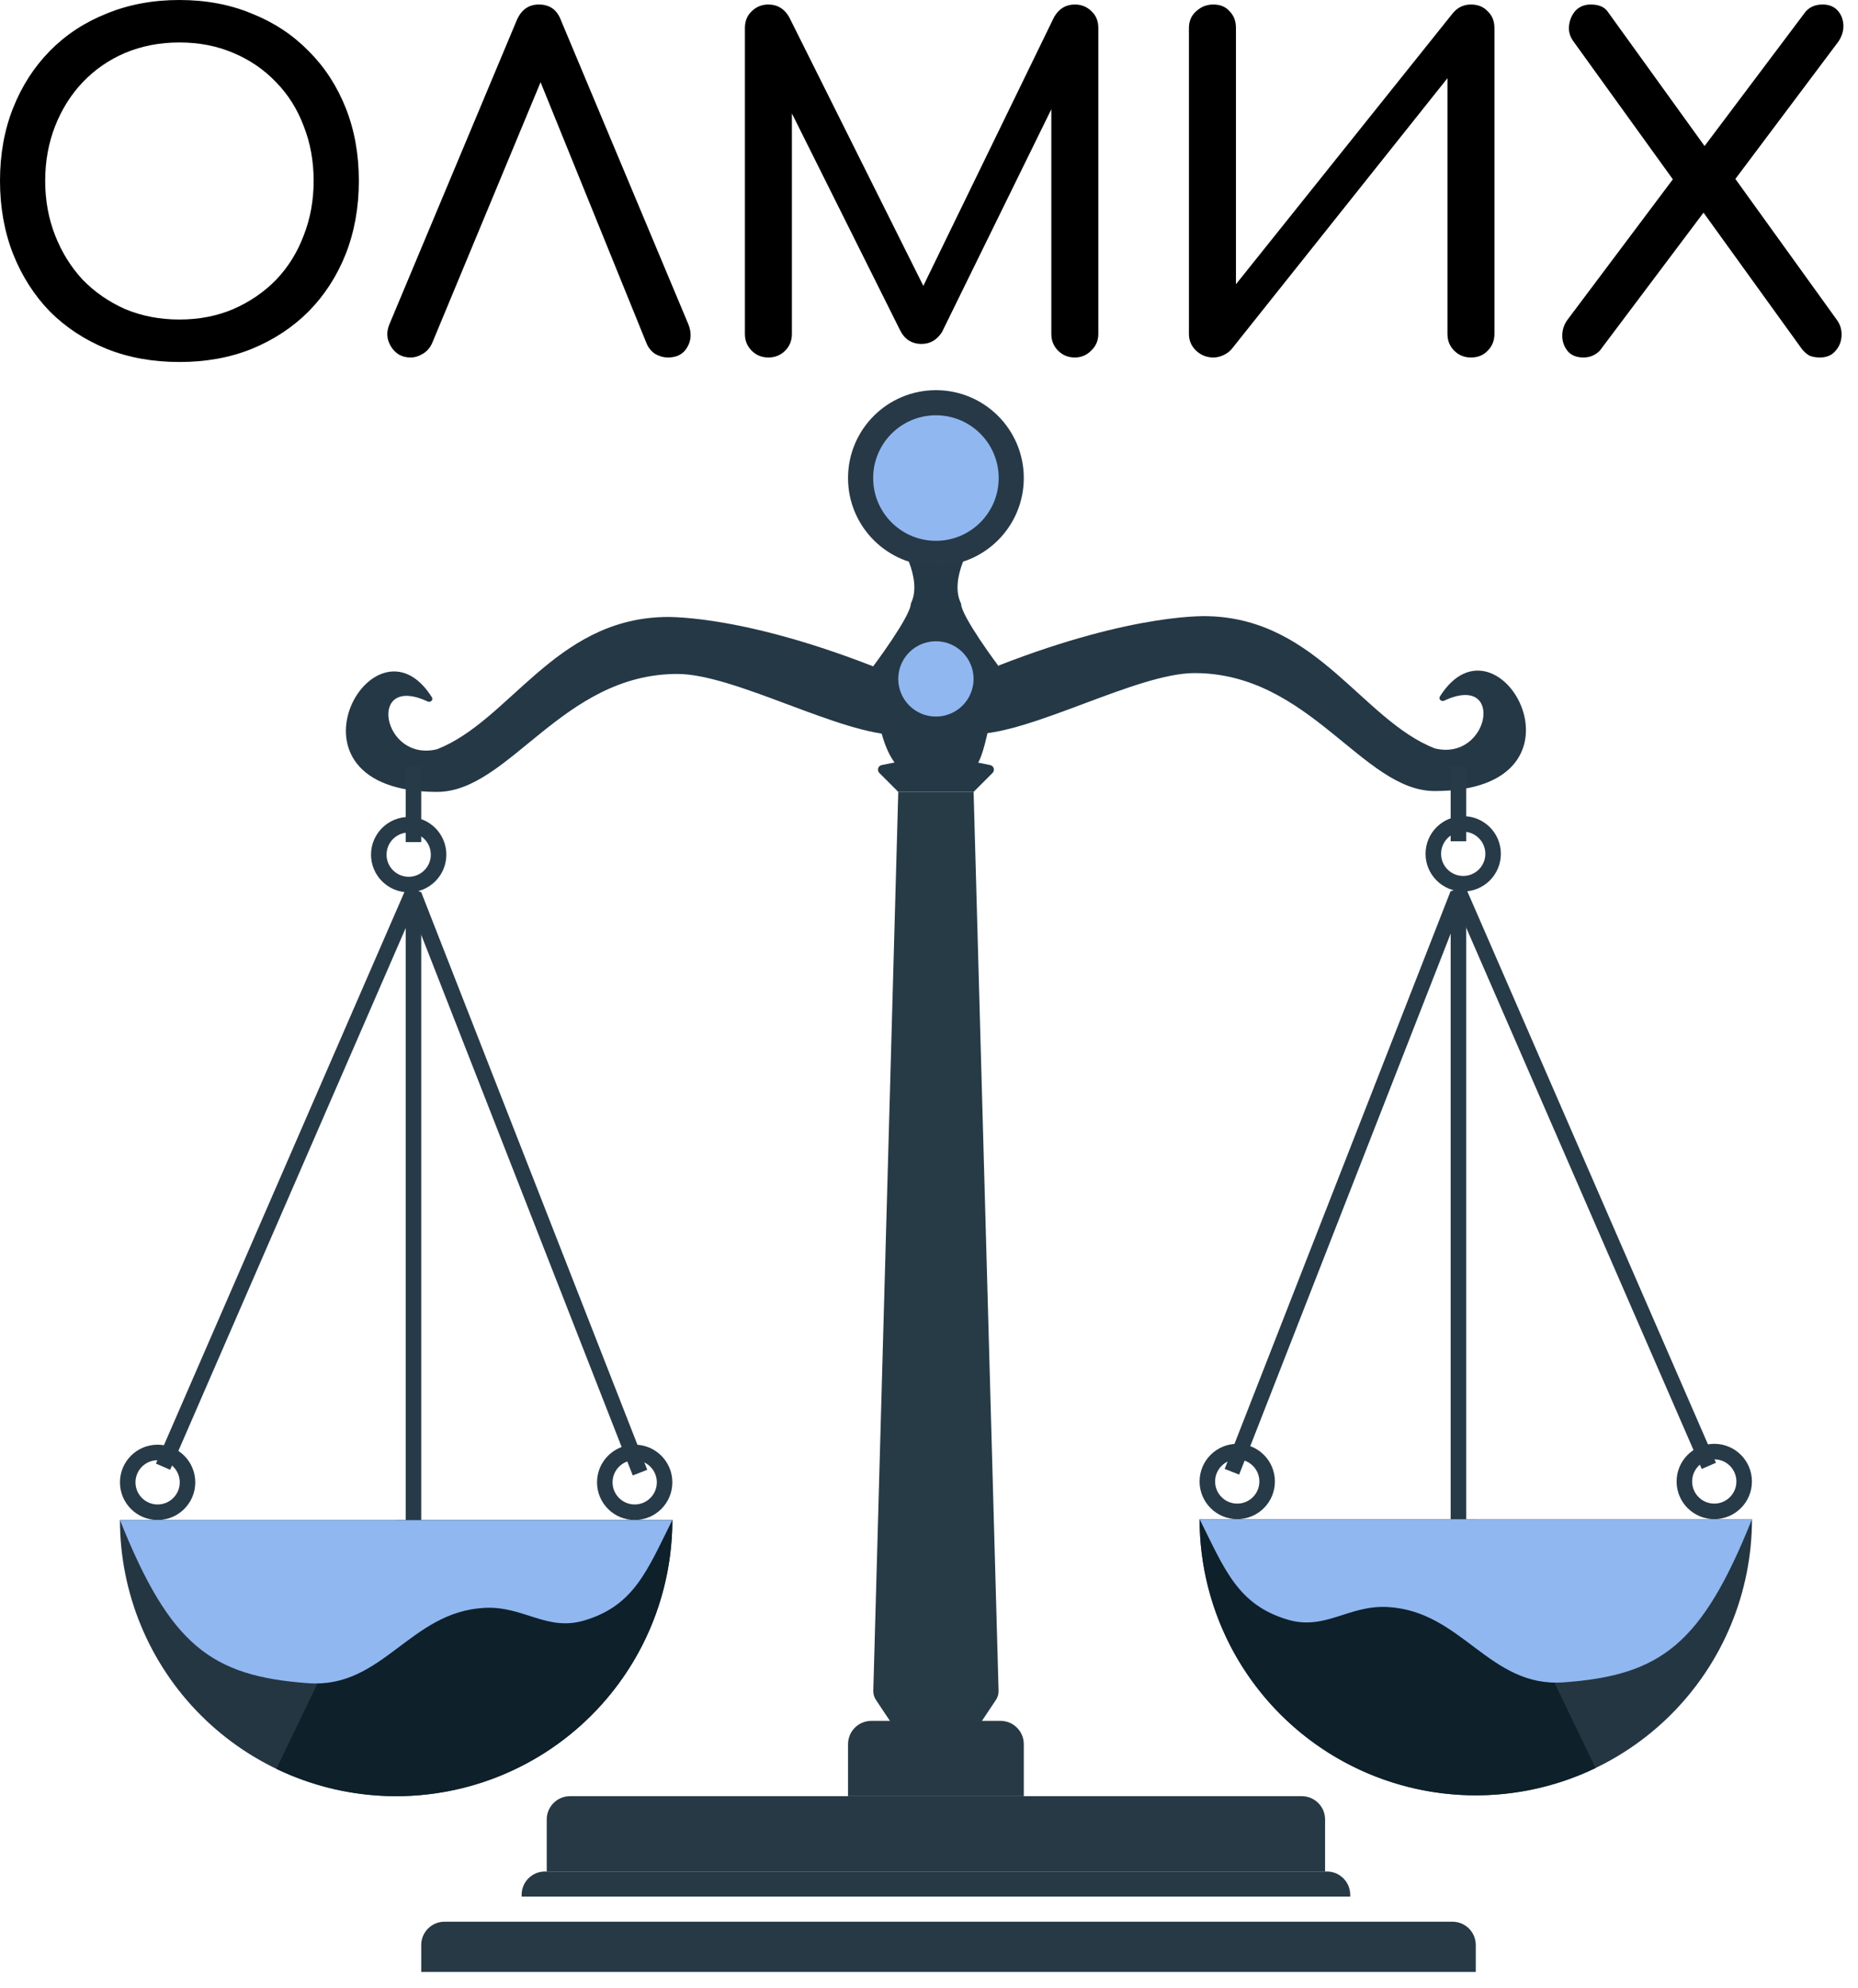 <?xml version="1.0" encoding="UTF-8"?> <svg xmlns="http://www.w3.org/2000/svg" width="100" height="107" viewBox="0 0 100 107" fill="none"><path d="M47.327 41.602C47.185 41.46 47.258 41.218 47.455 41.178L50.373 40.595L53.292 41.178C53.489 41.218 53.562 41.46 53.42 41.602L52.401 42.622H48.346L47.327 41.602Z" fill="#253846"></path><path d="M48.346 29.108C49.698 29.108 52.401 29.108 52.401 29.108C52.401 29.108 51.049 31.135 51.725 32.486C51.725 33.162 53.752 35.865 53.752 35.865C53.752 35.865 53.076 41.27 52.401 41.27H48.346C46.995 39.919 46.995 35.865 46.995 35.865C46.995 35.865 49.022 33.162 49.022 32.486C49.698 31.135 48.346 29.108 48.346 29.108Z" fill="#253846"></path><path d="M36.455 36.274C39.559 36.274 45.245 39.56 48.346 39.56L46.995 35.865C39.599 32.978 35.679 33.212 35.679 33.212C29.835 33.387 27.422 38.794 23.528 40.325C20.568 41.055 19.726 36.215 23.019 37.758C23.17 37.829 23.335 37.671 23.246 37.53C20.088 32.529 14.495 42.622 23.526 42.622C27.405 42.622 30.25 36.274 36.455 36.274Z" fill="#253846"></path><path d="M64.29 36.228C61.186 36.228 55.501 39.515 52.399 39.515L53.751 35.82C61.146 32.933 65.066 33.167 65.066 33.167C70.91 33.342 73.323 38.749 77.218 40.28C80.177 41.01 81.019 36.17 77.726 37.713C77.575 37.784 77.41 37.626 77.499 37.484C80.657 32.484 86.25 42.576 77.219 42.576C73.34 42.576 70.495 36.228 64.29 36.228Z" fill="#253846"></path><circle cx="21.996" cy="46" r="1.609" stroke="#273A48" stroke-width="0.836"></circle><circle cx="8.483" cy="79.784" r="1.609" stroke="#273A48" stroke-width="0.836"></circle><circle cx="34.16" cy="79.784" r="1.609" stroke="#273A48" stroke-width="0.836"></circle><line x1="22.253" y1="45.325" x2="22.253" y2="41.27" stroke="#273A48" stroke-width="0.836"></line><path d="M36.186 81.811C36.186 83.763 35.801 85.696 35.054 87.499C34.307 89.303 33.212 90.942 31.832 92.322C30.452 93.702 28.813 94.797 27.009 95.544C25.206 96.291 23.273 96.676 21.321 96.676C19.369 96.676 17.436 96.291 15.632 95.544C13.829 94.797 12.19 93.702 10.81 92.322C9.43 90.942 8.335 89.303 7.588 87.499C6.841 85.696 6.456 83.763 6.456 81.811L21.321 81.811H36.186Z" fill="#243642"></path><path d="M36.186 81.811C36.186 84.326 35.548 86.799 34.332 89C33.115 91.201 31.361 93.058 29.232 94.396C27.103 95.734 24.669 96.51 22.159 96.652C19.648 96.794 17.142 96.296 14.876 95.206L21.321 81.811H36.186Z" fill="#0E202A"></path><path d="M26.051 86.541C22.038 86.77 20.6 90.885 16.591 90.595C11.367 90.216 9.159 88.568 6.456 81.811H36.186C34.834 84.514 34.143 86.412 31.456 87.216C29.418 87.827 28.174 86.419 26.051 86.541Z" fill="#90B7F0"></path><line x1="8.775" y1="78.942" x2="22.288" y2="47.861" stroke="#273A48" stroke-width="0.836"></line><line x1="34.446" y1="79.261" x2="22.284" y2="48.179" stroke="#273A48" stroke-width="0.836"></line><line x1="22.253" y1="81.811" x2="22.253" y2="48.027" stroke="#273A48" stroke-width="0.836"></line><circle cx="2.027" cy="2.027" r="1.609" transform="matrix(-1 0 0 1 80.779 43.928)" stroke="#273A48" stroke-width="0.836"></circle><circle cx="2.027" cy="2.027" r="1.609" transform="matrix(-1 0 0 1 94.291 77.711)" stroke="#273A48" stroke-width="0.836"></circle><circle cx="2.027" cy="2.027" r="1.609" transform="matrix(-1 0 0 1 68.617 77.711)" stroke="#273A48" stroke-width="0.836"></circle><line y1="-0.418" x2="4.054" y2="-0.418" transform="matrix(2.18561e-08 -1 -1 -2.18561e-08 78.076 45.279)" stroke="#273A48" stroke-width="0.836"></line><path d="M64.564 81.766C64.564 83.718 64.949 85.651 65.696 87.454C66.443 89.258 67.538 90.896 68.918 92.277C70.298 93.657 71.937 94.752 73.741 95.499C75.544 96.246 77.477 96.63 79.429 96.63C81.381 96.63 83.314 96.246 85.118 95.499C86.921 94.752 88.56 93.657 89.94 92.277C91.32 90.896 92.415 89.258 93.162 87.454C93.909 85.651 94.294 83.718 94.294 81.766L79.429 81.766H64.564Z" fill="#243642"></path><path d="M64.564 81.766C64.564 84.28 65.202 86.754 66.418 88.955C67.635 91.156 69.389 93.012 71.518 94.351C73.647 95.689 76.081 96.465 78.591 96.607C81.102 96.749 83.608 96.251 85.874 95.161L79.429 81.766H64.564Z" fill="#0E202A"></path><path d="M74.699 86.495C78.712 86.725 80.15 90.84 84.159 90.549C89.383 90.171 91.591 88.522 94.294 81.766H64.564C65.916 84.468 66.607 86.366 69.294 87.171C71.332 87.781 72.576 86.374 74.699 86.495Z" fill="#90B7F0"></path><line y1="-0.418" x2="33.892" y2="-0.418" transform="matrix(-0.399 -0.917 -0.917 0.399 91.589 79.063)" stroke="#273A48" stroke-width="0.836"></line><line y1="-0.418" x2="33.376" y2="-0.418" transform="matrix(0.364 -0.931 -0.931 -0.364 65.914 79.063)" stroke="#273A48" stroke-width="0.836"></line><line y1="-0.418" x2="33.784" y2="-0.418" transform="matrix(-4.02145e-08 -1 -1 4.02145e-08 78.076 81.766)" stroke="#273A48" stroke-width="0.836"></line><circle cx="50.372" cy="25.73" r="4.73" fill="#273947"></circle><circle cx="50.373" cy="25.73" r="3.378" fill="#90B7F0"></circle><circle cx="50.372" cy="36.541" r="2.027" fill="#90B7F0"></circle><path d="M47.002 91.005L48.346 42.622H52.401L53.745 91.005C53.749 91.177 53.7 91.348 53.604 91.492L52.401 93.297H48.346L47.143 91.492C47.047 91.348 46.998 91.177 47.002 91.005Z" fill="#273B46"></path><path d="M45.643 93.876C45.643 93.183 46.204 92.622 46.897 92.622H53.848C54.541 92.622 55.102 93.183 55.102 93.876V96.676H45.643V93.876Z" fill="#273945"></path><path d="M29.426 97.93C29.426 97.237 29.987 96.676 30.68 96.676H70.064C70.756 96.676 71.318 97.237 71.318 97.93V100.73H29.426V97.93Z" fill="#273945"></path><path d="M28.075 101.984C28.075 101.291 28.637 100.73 29.329 100.73H71.416C72.108 100.73 72.67 101.291 72.67 101.984V102.081H28.075V101.984Z" fill="#273945"></path><path d="M22.671 104.686C22.671 103.994 23.232 103.432 23.925 103.432H78.174C78.866 103.432 79.428 103.994 79.428 104.686V106.135H22.671V104.686Z" fill="#273945"></path><path d="M85.226 19.241C84.853 19.241 84.57 19.127 84.375 18.9C84.18 18.657 84.083 18.381 84.083 18.073C84.083 17.749 84.18 17.457 84.375 17.197L90.505 9.024L91.599 8.051L97.194 0.608C97.421 0.365 97.721 0.243 98.094 0.243C98.434 0.243 98.702 0.349 98.897 0.559C99.091 0.77 99.197 1.03 99.213 1.338C99.229 1.646 99.14 1.946 98.945 2.238L93.034 10.119L91.988 11.043L86.102 18.876C85.859 19.119 85.567 19.241 85.226 19.241ZM97.948 19.241C97.737 19.241 97.551 19.208 97.388 19.143C97.243 19.062 97.105 18.941 96.975 18.778L91.307 10.921L90.407 10.168L84.691 2.238C84.496 1.978 84.415 1.695 84.448 1.386C84.48 1.078 84.594 0.811 84.788 0.584C84.999 0.357 85.275 0.243 85.615 0.243C86.037 0.243 86.337 0.365 86.515 0.608L91.915 8.1L92.84 8.854L98.848 17.197C99.043 17.457 99.132 17.749 99.115 18.073C99.099 18.397 98.986 18.673 98.775 18.9C98.58 19.127 98.305 19.241 97.948 19.241Z" fill="black"></path><path d="M65.304 19.241C64.947 19.241 64.639 19.119 64.379 18.876C64.12 18.632 63.99 18.332 63.99 17.976V1.508C63.99 1.135 64.12 0.835 64.379 0.608C64.639 0.365 64.947 0.243 65.304 0.243C65.677 0.243 65.969 0.365 66.179 0.608C66.406 0.835 66.52 1.135 66.52 1.508V15.3L78.196 0.705C78.455 0.397 78.779 0.243 79.169 0.243C79.542 0.243 79.842 0.365 80.069 0.608C80.312 0.835 80.433 1.135 80.433 1.508V17.976C80.433 18.332 80.312 18.632 80.069 18.876C79.842 19.119 79.542 19.241 79.169 19.241C78.812 19.241 78.512 19.119 78.269 18.876C78.025 18.632 77.904 18.332 77.904 17.976V4.208L66.277 18.803C66.163 18.932 66.017 19.038 65.839 19.119C65.66 19.2 65.482 19.241 65.304 19.241Z" fill="black"></path><path d="M41.357 19.241C41 19.241 40.7 19.119 40.457 18.876C40.213 18.632 40.092 18.332 40.092 17.976V1.508C40.092 1.135 40.213 0.835 40.457 0.608C40.7 0.365 41 0.243 41.357 0.243C41.843 0.243 42.216 0.47 42.476 0.924L50.089 16.176H49.311L56.73 0.924C56.989 0.47 57.362 0.243 57.849 0.243C58.205 0.243 58.505 0.365 58.748 0.608C58.992 0.835 59.113 1.135 59.113 1.508V17.976C59.113 18.332 58.984 18.632 58.724 18.876C58.481 19.119 58.189 19.241 57.849 19.241C57.492 19.241 57.192 19.119 56.949 18.876C56.705 18.632 56.584 18.332 56.584 17.976V5.011L57.07 4.889L50.697 17.878C50.422 18.3 50.057 18.511 49.603 18.511C49.068 18.511 48.678 18.259 48.435 17.757L42.135 5.132L42.621 5.011V17.976C42.621 18.332 42.5 18.632 42.257 18.876C42.013 19.119 41.713 19.241 41.357 19.241Z" fill="black"></path><path d="M22.093 19.241C21.639 19.241 21.291 19.046 21.047 18.657C20.804 18.267 20.78 17.854 20.974 17.416L27.81 1.095C28.053 0.527 28.45 0.243 29.002 0.243C29.585 0.243 29.983 0.527 30.193 1.095L37.053 17.465C37.231 17.919 37.207 18.332 36.98 18.705C36.769 19.062 36.428 19.241 35.958 19.241C35.715 19.241 35.48 19.176 35.253 19.046C35.042 18.9 34.888 18.705 34.791 18.462L28.71 3.478H29.488L23.261 18.462C23.147 18.721 22.977 18.916 22.75 19.046C22.539 19.176 22.32 19.241 22.093 19.241Z" fill="black"></path><path d="M9.657 19.484C8.23 19.484 6.924 19.249 5.741 18.778C4.557 18.292 3.535 17.619 2.676 16.759C1.832 15.884 1.176 14.854 0.705 13.67C0.235 12.47 0 11.157 0 9.73C0 8.303 0.235 6.997 0.705 5.814C1.176 4.63 1.832 3.608 2.676 2.749C3.535 1.873 4.557 1.2 5.741 0.73C6.924 0.243 8.23 0 9.657 0C11.084 0 12.381 0.243 13.549 0.73C14.732 1.2 15.754 1.873 16.613 2.749C17.473 3.608 18.138 4.63 18.608 5.814C19.078 6.997 19.314 8.303 19.314 9.73C19.314 11.157 19.078 12.47 18.608 13.67C18.138 14.854 17.473 15.884 16.613 16.759C15.754 17.619 14.732 18.292 13.549 18.778C12.381 19.249 11.084 19.484 9.657 19.484ZM9.657 17.197C10.711 17.197 11.676 17.011 12.551 16.638C13.443 16.249 14.213 15.722 14.862 15.057C15.511 14.376 16.005 13.581 16.346 12.673C16.703 11.765 16.881 10.784 16.881 9.73C16.881 8.676 16.703 7.695 16.346 6.786C16.005 5.878 15.511 5.092 14.862 4.427C14.213 3.746 13.443 3.219 12.551 2.846C11.676 2.473 10.711 2.286 9.657 2.286C8.603 2.286 7.63 2.473 6.738 2.846C5.862 3.219 5.1 3.746 4.451 4.427C3.819 5.092 3.324 5.878 2.968 6.786C2.611 7.695 2.432 8.676 2.432 9.73C2.432 10.784 2.611 11.765 2.968 12.673C3.324 13.581 3.819 14.376 4.451 15.057C5.1 15.722 5.862 16.249 6.738 16.638C7.63 17.011 8.603 17.197 9.657 17.197Z" fill="black"></path></svg> 